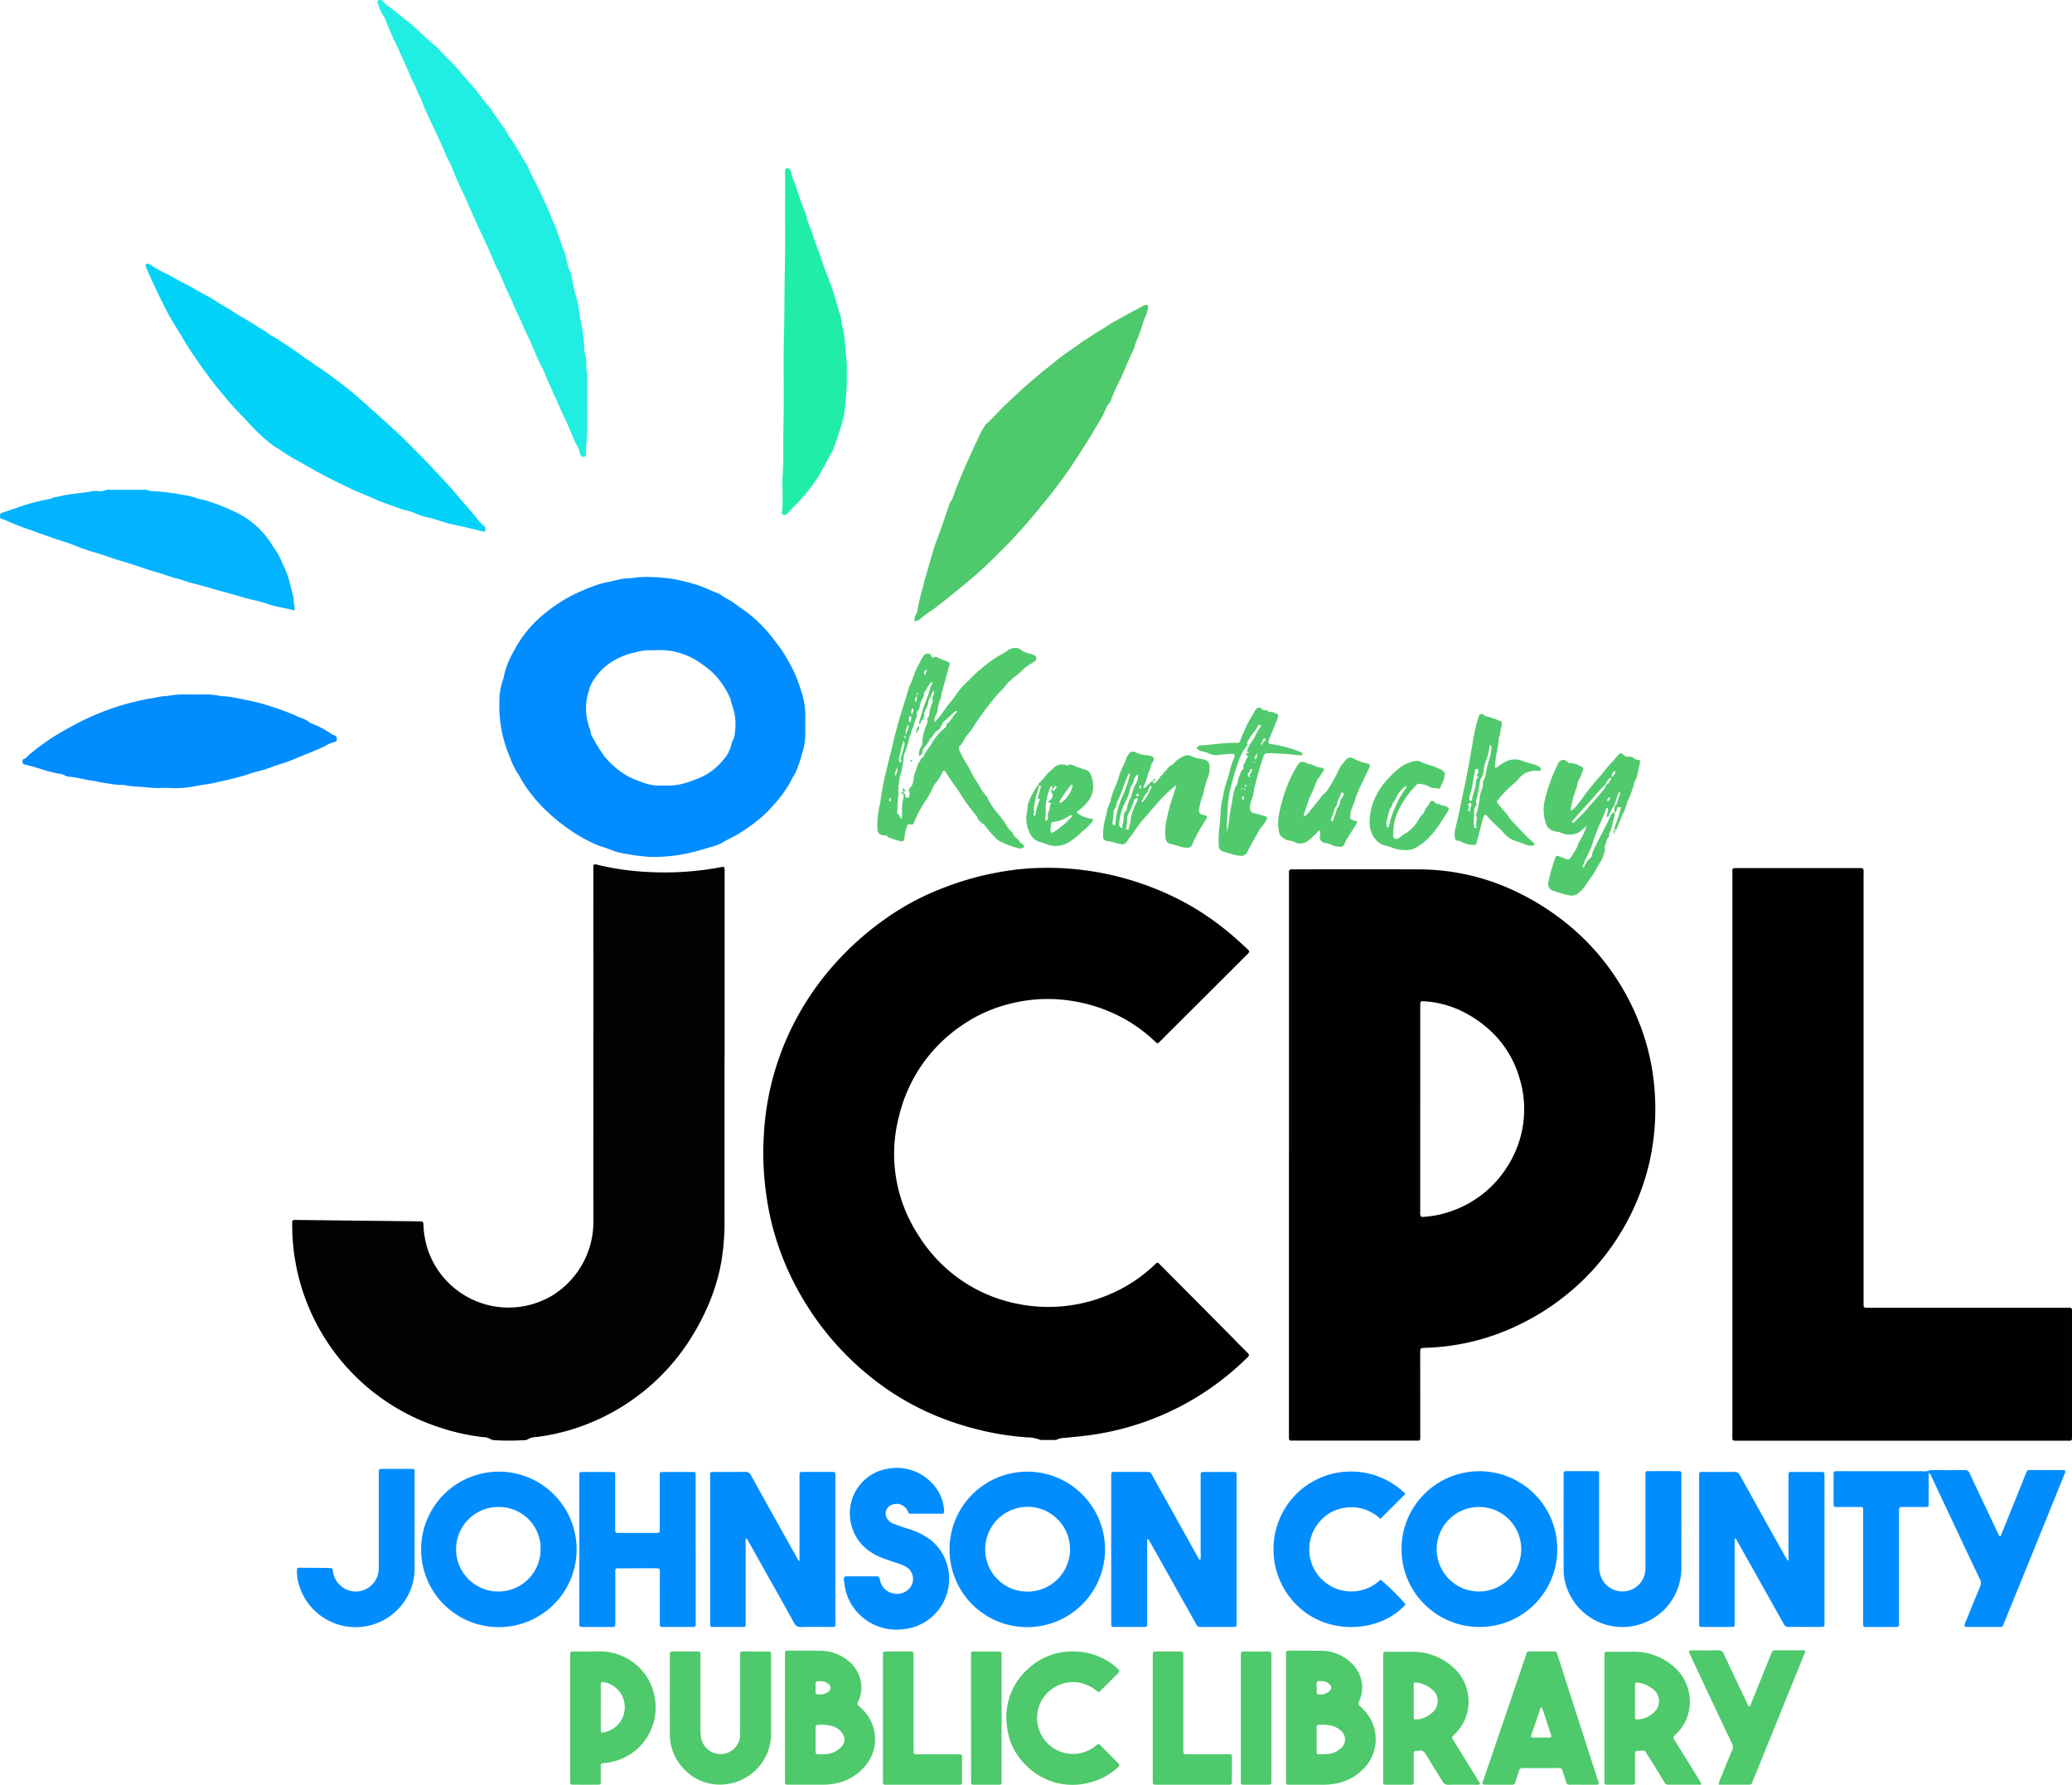 <?xml version="1.0" encoding="UTF-8"?> <svg xmlns="http://www.w3.org/2000/svg" xmlns:xlink="http://www.w3.org/1999/xlink" width="300" height="258.45" viewBox="0 0 300 258.45"><defs><clipPath id="a"><rect width="300" height="258.45" fill="none"></rect></clipPath></defs><g clip-path="url(#a)"><path d="M547.955,410.98q0-20.348,0-40.7c0-.109-.016-.218-.009-.327a.312.312,0,0,1,.3-.321c.162-.015.326-.011.489-.011,6.02,0,12.04-.016,18.06.006a32.634,32.634,0,0,1,13.905,3.154,36.4,36.4,0,0,1,8.578,5.622,34.223,34.223,0,0,1,5.942,6.812,35.082,35.082,0,0,1,4.22,8.81,33.357,33.357,0,0,1,1.489,8.177,35.131,35.131,0,0,1-.857,10.141,34.826,34.826,0,0,1-9.527,16.742,35.269,35.269,0,0,1-10,6.824,33.09,33.09,0,0,1-12.714,2.995c-.911.033-.88,0-.879.918q.01,5.884.006,11.767c0,.136,0,.272,0,.409a.3.3,0,0,1-.348.348l-.408,0H548.3a.307.307,0,0,1-.351-.346c0-.136,0-.272,0-.409V410.98Zm19-6.625v14.7c0,.163-.012.327,0,.49.019.332.112.422.468.4a13.963,13.963,0,0,0,3.445-.636,15.539,15.539,0,0,0,8.7-6.647,15.333,15.333,0,0,0,1.746-12.857,15.062,15.062,0,0,0-3.379-6,16.638,16.638,0,0,0-4.177-3.24,14.47,14.47,0,0,0-6.13-1.831c-.636-.047-.662-.018-.67.585,0,.081,0,.163,0,.245q0,7.393,0,14.786" transform="translate(-361.325 -243.735)" fill="#010101"></path><path d="M365.412,368.97a41.949,41.949,0,0,1,20.818,5.418,40.488,40.488,0,0,1,7.047,5.142c.464.42.928.842,1.38,1.275.258.247.255.345,0,.606q-1.234,1.248-2.48,2.485-1.59,1.587-3.183,3.17l-5.9,5.882c-.386.385-.763.777-1.154,1.157-.365.355-.374.353-.715.027a21.793,21.793,0,0,0-4.885-3.527A23.044,23.044,0,0,0,368.1,388.1a21.969,21.969,0,0,0-7.864.55,21,21,0,0,0-6.7,2.942,22.035,22.035,0,0,0-9.379,13.306,21.462,21.462,0,0,0,2.644,17.037,22.138,22.138,0,0,0,5.152,5.859,21.845,21.845,0,0,0,9.251,4.292,22.468,22.468,0,0,0,14.339-1.765,21.1,21.1,0,0,0,5.444-3.717c.1-.093.19-.2.292-.286.244-.216.322-.226.547,0,.582.574,1.153,1.158,1.729,1.738q3.023,3.042,6.046,6.084,1.87,1.885,3.731,3.778c.383.387.771.768,1.15,1.159.446.46.451.471-.033.939-1,.965-2.036,1.889-3.123,2.755a40.057,40.057,0,0,1-19.194,8.3c-1.347.208-2.7.308-4.058.458a2.336,2.336,0,0,0-1.026.226,1,1,0,0,1-.477.065c-.545.008-1.089.007-1.634,0a1.014,1.014,0,0,1-.4-.04,5.654,5.654,0,0,0-2-.342,42.706,42.706,0,0,1-12.068-2.733,38.828,38.828,0,0,1-11.067-6.528,41.453,41.453,0,0,1-8.913-10.355,40.459,40.459,0,0,1-4.842-11.64,44.092,44.092,0,0,1-.973-6.042,42.139,42.139,0,0,1-.1-6.447,39.945,39.945,0,0,1,3.144-13.621,40.764,40.764,0,0,1,6.952-11,42.853,42.853,0,0,1,10.134-8.428,38.069,38.069,0,0,1,5.735-2.76,43.141,43.141,0,0,1,9.857-2.563,35.117,35.117,0,0,1,5.017-.343" transform="translate(-213.979 -243.304)" fill="#010101"></path><path d="M186.819,395.41q0,11.77,0,23.54a34.264,34.264,0,0,1-.462,6.1,28.405,28.405,0,0,1-1.685,5.794,34.867,34.867,0,0,1-3.358,6.252,31.091,31.091,0,0,1-12.91,10.847,30.311,30.311,0,0,1-8.849,2.5,2.387,2.387,0,0,0-1.243.339,1.1,1.1,0,0,1-.634.12,35.513,35.513,0,0,1-4,.005,1.538,1.538,0,0,1-.853-.222,2.159,2.159,0,0,0-1.026-.235,31.21,31.21,0,0,1-6.595-1.521,30.793,30.793,0,0,1-20.981-29.176c0-.136,0-.272,0-.408a.31.31,0,0,1,.359-.342c.327.007.654.008.981.012l14.221.161c.953.011,1.907.02,2.86.038.523.01.556.042.583.554a13.039,13.039,0,0,0,.794,3.989,12.345,12.345,0,0,0,18.009,6.1,12.539,12.539,0,0,0,5.8-10.815q-.01-15.244,0-30.489,0-10.258-.007-20.516c0-.054-.007-.109-.005-.163.011-.3.123-.4.4-.353.053.01.105.028.158.042a39,39,0,0,0,7.839,1.078,43.986,43.986,0,0,0,10.086-.719c.08-.015.159-.042.239-.048a.246.246,0,0,1,.281.228,1.841,1.841,0,0,1,.009.325V395.41Z" transform="translate(-81.916 -242.35)" fill="#020202"></path><path d="M736.461,410.47V369.687a3.079,3.079,0,0,1,0-.326.287.287,0,0,1,.259-.271,3.9,3.9,0,0,1,.489-.014H754.7c.109,0,.218-.008.327,0,.351.019.43.093.436.442s-.008.708-.008,1.062q0,30.689,0,61.379c0,.027,0,.055,0,.082,0,.708,0,.707.734.707h28.687c.136,0,.272,0,.409,0a.307.307,0,0,1,.349.349c0,.136,0,.272,0,.409q0,8.868,0,17.735c0,.136-.005.273,0,.409.008.235-.1.352-.337.347-.163,0-.327,0-.49,0H737.486c-.218,0-.436.008-.654,0-.311-.015-.365-.069-.371-.405-.008-.463,0-.926,0-1.389q0-19.861,0-39.72Z" transform="translate(-485.635 -243.374)" fill="#010101"></path><path d="M256.571,266.594c0,.436-.019.872,0,1.307a9.022,9.022,0,0,1-.493,3.031,13.922,13.922,0,0,1-.535,1.7,7.414,7.414,0,0,1-.741,1.609,1.978,1.978,0,0,0-.2.351,15.861,15.861,0,0,1-2.331,3.389,21.2,21.2,0,0,1-2.038,2.1,25.453,25.453,0,0,1-2.867,2.115c-.927.624-1.961,1.045-2.911,1.627a6.6,6.6,0,0,1-1.6.577,33.414,33.414,0,0,1-3.745,1.005,23.644,23.644,0,0,1-4.925.43,29.75,29.75,0,0,1-3.857-.491,10.855,10.855,0,0,1-2.237-.657c-.528-.214-1.081-.345-1.612-.556a21.564,21.564,0,0,1-3.473-1.853,26.915,26.915,0,0,1-3.819-3.022,17.727,17.727,0,0,1-2.246-2.463,15.469,15.469,0,0,1-1.708-2.566,2.3,2.3,0,0,0-.213-.348,10.943,10.943,0,0,1-1.209-2.455c-.188-.474-.406-.944-.552-1.43a18.392,18.392,0,0,1-.856-3.694,18.025,18.025,0,0,1-.121-2.924,9.1,9.1,0,0,1,.565-3.333.533.533,0,0,0,.042-.157,11.431,11.431,0,0,1,1.391-3.694,17.045,17.045,0,0,1,4.23-5.34,24.236,24.236,0,0,1,3.939-2.712,29.24,29.24,0,0,1,3.486-1.524,11.342,11.342,0,0,1,1.948-.56c.873-.18,1.729-.431,2.62-.538.326-.039.65-.029.973-.067a14.513,14.513,0,0,1,2.842-.14,23.217,23.217,0,0,1,3.951.435c.969.248,1.948.469,2.893.789.9.3,1.738.761,2.631,1.072.544.19.921.612,1.432.845a8.713,8.713,0,0,1,1.368.881c.727.514,1.465,1.016,2.151,1.582.373.307.741.632,1.084.975a21.285,21.285,0,0,1,2.16,2.435c.464.632.974,1.236,1.386,1.9q.659,1.063,1.248,2.174a21,21,0,0,1,1.408,3.619,10.671,10.671,0,0,1,.539,3.755c-.014.272,0,.545,0,.817m-21.683-10.687c-.408,0-.817.011-1.224,0a10.571,10.571,0,0,0-1.672.3,9.358,9.358,0,0,0-2.22.723,8.818,8.818,0,0,0-2.007,1.22,8.573,8.573,0,0,0-2.158,2.6,4.194,4.194,0,0,0-.381,1.07,7.611,7.611,0,0,0-.353,1.583,8.464,8.464,0,0,0,.5,3.916,1.485,1.485,0,0,1,.121.471,1.371,1.371,0,0,0,.208.612,27.081,27.081,0,0,0,1.744,2.831,12.088,12.088,0,0,0,3.582,3.007,13.544,13.544,0,0,0,1.648.683,7.071,7.071,0,0,0,2.914.586c.408-.014.818-.019,1.225,0a8.256,8.256,0,0,0,1.614-.178,10.91,10.91,0,0,0,2.006-.628,8.916,8.916,0,0,0,4.23-2.893,4.728,4.728,0,0,0,1.184-2.191,1.759,1.759,0,0,1,.221-.609,2.913,2.913,0,0,0,.312-1.249,8.04,8.04,0,0,0-.441-4c-.14-.32-.15-.7-.3-1.012a11.74,11.74,0,0,0-2.538-3.645,15.622,15.622,0,0,0-1.577-1.245,10.654,10.654,0,0,0-4.042-1.785,11.654,11.654,0,0,0-2.595-.17" transform="translate(-139.969 -161.748)" fill="#018cff"></path><path d="M111.113,150.623c.008.249-.1.342-.356.282-1.446-.337-2.883-.722-4.34-1.005-1.252-.243-2.416-.768-3.657-1.039a8.492,8.492,0,0,1-1.841-.6c-.629-.3-1.352-.387-2.015-.622-1.347-.478-2.712-.927-4.013-1.513-1.084-.488-2.2-.91-3.275-1.417q-1.756-.826-3.481-1.712c-1.3-.669-2.564-1.4-3.828-2.124a22.092,22.092,0,0,1-2.443-1.46,14.356,14.356,0,0,0-1.237-.775,21.723,21.723,0,0,1-3.5-3.152c-.45-.43-.84-.923-1.294-1.348a38.6,38.6,0,0,1-2.6-2.917c-.9-1.038-1.75-2.139-2.562-3.253-1.18-1.618-2.331-3.26-3.349-4.99-.643-1.094-1.334-2.161-1.958-3.265-.506-.9-.957-1.825-1.41-2.75-.475-.972-.928-1.954-1.38-2.937-.225-.49-.433-.988-.636-1.488a.3.3,0,0,1,.077-.372.461.461,0,0,1,.312,0,.759.759,0,0,1,.291.139,16.859,16.859,0,0,0,2.491,1.364c.851.468,1.689.973,2.572,1.39.586.277,1.138.629,1.7.949.944.533,1.927,1.01,2.821,1.618.719.489,1.5.862,2.221,1.35s1.482.9,2.221,1.348c.577.353,1.164.693,1.711,1.087a7.888,7.888,0,0,1,1.561,1.022,17.333,17.333,0,0,1,2.2,1.366,29.092,29.092,0,0,1,2.412,1.653c.353.252.7.506,1.076.727.348.2.641.5.985.713.941.584,1.826,1.247,2.715,1.9.829.612,1.65,1.238,2.441,1.9.976.816,1.925,1.666,2.872,2.516,1.354,1.214,2.713,2.422,4.038,3.667.969.911,1.889,1.874,2.824,2.82.686.694,1.378,1.383,2.038,2.1,1.048,1.14,2.134,2.244,3.131,3.432,1.01,1.2,2.054,2.379,3.071,3.577a5.6,5.6,0,0,0,1.208,1.313c.209.128.15.328.183.506" transform="translate(-40.823 -73.943)" fill="#02d2f8"></path><path d="M190.814,58.617c0,1.389.032,2.778-.011,4.165-.03.973-.182,1.942-.126,2.92a.423.423,0,0,1-.279.451.525.525,0,0,1-.545-.269,4.015,4.015,0,0,1-.171-.54,2.046,2.046,0,0,0-.139-.464c-.821-1.372-1.274-2.911-1.981-4.331-.545-1.094-.989-2.23-1.517-3.33-.281-.584-.5-1.2-.791-1.777-.378-.751-.62-1.569-1.011-2.3-.83-1.549-1.383-3.216-2.178-4.777-.453-.89-.775-1.848-1.236-2.734-.488-.941-.841-1.939-1.3-2.892-.514-1.073-.98-2.17-1.436-3.27-.128-.307-.336-.56-.466-.857-.38-.869-.732-1.75-1.121-2.614-.5-1.114-1.031-2.214-1.539-3.324-.384-.839-.757-1.682-1.13-2.526-.426-.967-.852-1.933-1.318-2.883-.441-.9-.8-1.838-1.186-2.764a8.457,8.457,0,0,0-.66-1.39,1.943,1.943,0,0,1-.19-.361c-.7-1.821-1.613-3.548-2.391-5.333a22.662,22.662,0,0,1-1.331-3.122c-.559-.84-.752-1.855-1.3-2.7a5.558,5.558,0,0,1-.3-.749c-.607-1.359-1.232-2.711-1.828-4.075a42.782,42.782,0,0,1-1.818-4.145.369.369,0,0,0-.066-.147,5.677,5.677,0,0,1-.911-1.891c-.075-.173-.189-.365.008-.513a.569.569,0,0,1,.666.07,4.232,4.232,0,0,0,1.169.994c.74.588,1.467,1.193,2.218,1.766.844.643,1.594,1.39,2.394,2.082a25.452,25.452,0,0,0,2.179,1.929c1.018,1.237,2.263,2.259,3.276,3.5.7.862,1.463,1.675,2.172,2.532.605.733,1.141,1.524,1.765,2.239.9,1.026,1.494,2.26,2.381,3.288a1.688,1.688,0,0,1,.251.418c.323.722.876,1.3,1.254,1.985.352.642.8,1.234,1.126,1.886.258.513.647.945.866,1.468.419,1,.961,1.932,1.424,2.907.406.853.788,1.721,1.2,2.571S185.6,31.47,186,32.325c.6,1.274.872,2.664,1.453,3.947a10.386,10.386,0,0,1,.45,1.72,6.212,6.212,0,0,0,.475,1.383,1.207,1.207,0,0,1,.154.459,28.83,28.83,0,0,0,.672,3.083,14,14,0,0,1,.5,2.616,3.416,3.416,0,0,0,.122.635,23.932,23.932,0,0,1,.556,4.089,4.768,4.768,0,0,0,.163,1.122,3.833,3.833,0,0,1,.13,1.374c-.046.552.151,1.071.145,1.617-.015,1.415,0,2.831-.005,4.247" transform="translate(-105.798 0)" fill="#20eee2"></path><path d="M388.8,175.356a1.227,1.227,0,0,1,.162-.866,2.2,2.2,0,0,0,.286-.924,32.244,32.244,0,0,1,.765-3.152c.225-.972.523-1.927.8-2.887s.528-1.922.842-2.866c.366-1.1.794-2.185,1.182-3.281.323-.914.626-1.834.94-2.751a1.566,1.566,0,0,1,.185-.449,4.447,4.447,0,0,0,.564-1.251c.441-1.218.953-2.407,1.45-3.6.394-.947.861-1.863,1.256-2.81.248-.595.595-1.137.819-1.748a10.828,10.828,0,0,1,.85-1.569,1.511,1.511,0,0,1,.3-.385c1.059-.929,1.946-2.03,2.99-2.979.739-.672,1.453-1.378,2.194-2.052.9-.821,1.857-1.585,2.772-2.39.609-.536,1.288-.975,1.894-1.516a28.716,28.716,0,0,1,2.35-1.745c.505-.367,1.023-.715,1.521-1.091.522-.393,1.126-.669,1.641-1.051.656-.487,1.386-.842,2.053-1.306.595-.415,1.255-.752,1.892-1.113,1.085-.615,2.193-1.19,3.291-1.782.048-.026.093-.058.141-.082.2-.1.407-.209.6-.021.168.163.023.351,0,.533a3.583,3.583,0,0,1-.36,1.149,4.33,4.33,0,0,0-.341.912,19.29,19.29,0,0,1-.881,2.435,4.677,4.677,0,0,0-.31.923,1.282,1.282,0,0,1-.127.385c-.711,1.367-1.222,2.823-1.877,4.217a26.247,26.247,0,0,0-1.293,2.8,2.509,2.509,0,0,1-.537.995,1.231,1.231,0,0,0-.281.493,14.27,14.27,0,0,1-1.379,2.573c-.624,1.172-1.368,2.281-2.079,3.4a68.4,68.4,0,0,1-5.128,7.224c-1.075,1.292-2.111,2.614-3.235,3.87-.87.971-1.734,1.952-2.654,2.87-1.653,1.649-3.292,3.314-5.09,4.814-1.852,1.545-3.7,3.092-5.646,4.521a19.447,19.447,0,0,0-1.76,1.3.885.885,0,0,1-.747.261Z" transform="translate(-256.37 -85.451)" fill="#4ec96b"></path><path d="M30.366,308.769A18.57,18.57,0,0,1,28,308.75c-1.263-.163-2.547-.119-3.8-.4a11.034,11.034,0,0,1-2.264-.218c-.8-.077-1.587-.311-2.387-.417-1.1-.146-2.167-.486-3.28-.555-.381-.024-.663-.309-1.05-.375a19.78,19.78,0,0,1-2.608-.619c-.921-.291-1.845-.567-2.782-.8a.273.273,0,0,1-.231-.288c0-.179-.081-.418.169-.485.375-.1.555-.427.822-.649a32.365,32.365,0,0,1,3.952-2.849c1.068-.644,2.153-1.245,3.259-1.821a39.061,39.061,0,0,1,5-2.1A38.751,38.751,0,0,1,27.192,296c.709-.161,1.43-.233,2.139-.393.578-.131,1.189-.111,1.772-.226a12.2,12.2,0,0,1,2.349-.132c.708,0,1.417.013,2.125,0a12.19,12.19,0,0,1,2.745.234c.263.054.543.025.812.055,1.044.116,2.066.349,3.092.563a24.4,24.4,0,0,1,3.285.871,31.918,31.918,0,0,1,3.65,1.356c.29.146.6.253.9.376a3,3,0,0,1,1,.531.914.914,0,0,0,.354.2,13.923,13.923,0,0,1,2.873,1.519,4,4,0,0,0,.364.177c.433.2.471.268.422.738-.017.161-.1.217-.255.25a4.522,4.522,0,0,0-1.275.518,13.775,13.775,0,0,1-1.4.646c-1.173.5-2.362.958-3.533,1.453-1.078.456-2.21.722-3.288,1.149-1.013.4-2.1.546-3.1.94a42.632,42.632,0,0,1-4.306,1.091c-1.189.332-2.445.416-3.656.681a16.147,16.147,0,0,1-3.9.177" transform="translate(-6.324 -194.688)" fill="#028dff"></path><path d="M42.6,225.7c-1.334-.407-2.716-.513-4.026-1-1.007-.375-2.094-.531-3.131-.833-1.115-.324-2.231-.655-3.35-.951-1.384-.367-2.745-.815-4.14-1.143-.815-.192-1.6-.527-2.412-.723-.926-.223-1.8-.6-2.714-.847-1.642-.442-3.221-1.083-4.852-1.544-1.432-.4-2.812-.958-4.245-1.362a28.293,28.293,0,0,1-3.061-1.072c-1.025-.421-2.1-.676-3.131-1.061s-2.094-.74-3.128-1.135a34.4,34.4,0,0,1-3.7-1.448,1.562,1.562,0,0,0-.308-.1c-.393-.109-.4-.128-.392-.541a.354.354,0,0,1,.3-.4c.649-.188,1.276-.447,1.924-.639a28.789,28.789,0,0,1,4.841-1.33c.432-.05.792-.377,1.251-.318a13.03,13.03,0,0,1,2.547-.464c.792-.154,1.608-.157,2.4-.367a4.21,4.21,0,0,1,.9-.019,2.471,2.471,0,0,0,1.2-.153,1.28,1.28,0,0,1,.564-.032q2.411,0,4.822,0a1.284,1.284,0,0,1,.792.124.562.562,0,0,0,.313.057,33.664,33.664,0,0,1,4.817.59,8.065,8.065,0,0,1,1.872.478c.382.141.792.157,1.184.277.777.236,1.539.5,2.294.8.731.293,1.453.6,2.152.953a11.432,11.432,0,0,1,2.841,1.89,12.2,12.2,0,0,1,2.18,2.518c.312.536.7,1.025,1.022,1.564A14.318,14.318,0,0,1,40.95,219a13.521,13.521,0,0,1,.892,2.247c.219.888.456,1.771.686,2.657-.129.589.289,1.159.068,1.8" transform="translate(0 -137.294)" fill="#02b4ff"></path><path d="M803.655,634.6c.786-1.945,1.562-3.86,2.335-5.776.458-1.135.911-2.272,1.368-3.408.093-.232.192-.426.513-.423,1.661.016,3.323.011,4.984.017a.425.425,0,0,1,.146.061c.09.233-.044.422-.125.62q-2.313,5.709-4.628,11.417-2.011,4.951-4.031,9.9c-.062.151-.127.3-.179.455a.354.354,0,0,1-.368.259c-.136,0-.272,0-.409,0-1.389,0-2.778,0-4.167,0a1.26,1.26,0,0,1-.64-.071,1.294,1.294,0,0,1,.2-.777c.673-1.664,1.34-3.33,2.041-4.983a1.167,1.167,0,0,0-.026-1.068c-1.594-3.339-3.166-6.688-4.742-10.035-.754-1.6-1.5-3.2-2.257-4.8a1.147,1.147,0,0,0-.391-.581,2.381,2.381,0,0,0-.027.536c0,1.171,0,2.342,0,3.513,0,.983.084.894-.856.9-.871,0-1.743,0-2.615,0-.19,0-.381,0-.572.01a.236.236,0,0,0-.244.26c-.006.245-.008.49-.008.735q0,7.722,0,15.443c0,1.017.109.923-.911.924-1.253,0-2.506,0-3.759,0-.522,0-.527-.011-.531-.56-.006-.79,0-1.58,0-2.37q0-6.782,0-13.564c0-.961.11-.876-.87-.879s-1.961,0-2.942,0c-.432,0-.459-.029-.461-.47q-.01-2.125,0-4.249c0-.437.029-.461.468-.464,1.008-.007,2.016,0,3.023,0q4.658,0,9.315,0a2.122,2.122,0,0,0,1.119-.132.894.894,0,0,1,.4-.027c1.552,0,3.105.015,4.657-.011a.7.7,0,0,1,.726.5c1,2.144,2.018,4.282,3.03,6.422.36.762.719,1.526,1.085,2.286.068.14.091.323.352.4" transform="translate(-514 -412.132)" fill="#028dff"></path><path d="M485.277,638.625a2.23,2.23,0,0,0,.077-.861q0-5.516,0-11.033c0-.964-.094-.9.857-.9,1.308,0,2.615,0,3.923,0,.374,0,.4.042.416.427.006.163,0,.327,0,.49v20.6c0,.163,0,.327,0,.49-.014.4-.036.434-.407.435-1.607.006-3.215-.005-4.822.011a.645.645,0,0,1-.623-.414q-1.411-2.533-2.833-5.058-1.918-3.419-3.841-6.835c-.086-.152-.118-.368-.417-.415v.8q0,5.557,0,11.115c0,.841.081.8-.785.8q-1.839,0-3.678,0c-.163,0-.327,0-.49-.011a.245.245,0,0,1-.245-.264c-.005-.19-.007-.381-.007-.572q0-10.38,0-20.759c0-.136,0-.273,0-.409.015-.384.046-.429.415-.433.872-.009,1.743,0,2.615,0,.736,0,1.471.011,2.207-.005a.637.637,0,0,1,.643.382c.745,1.361,1.509,2.711,2.265,4.066q2.146,3.852,4.29,7.705a2.7,2.7,0,0,0,.437.644" transform="translate(-311.512 -412.683)" fill="#028dff"></path><path d="M727.475,635.448c0,3.965,0,7.888,0,11.811,0,1.142.146.995-.989,1q-1.839.011-3.678,0c-.459,0-.46-.013-.475-.454,0-.136,0-.272,0-.409q0-10.34,0-20.68c0-1.006-.109-.9.931-.9,1.362,0,2.725.023,4.086-.015a.914.914,0,0,1,.94.579q3.16,5.719,6.356,11.417c.158.283.324.56.48.827.22-.007.134-.151.151-.233a1.245,1.245,0,0,0,0-.245q0-5.722,0-11.443c0-.983-.109-.884.859-.888,1.171,0,2.343,0,3.515,0,.191,0,.382-.005.572.009a.249.249,0,0,1,.248.265q.007.285.007.572,0,10.38,0,20.761c0,.163-.005.327,0,.49.006.238-.108.346-.345.345-.872,0-1.744,0-2.616,0-.736,0-1.472-.016-2.207.007a.68.68,0,0,1-.713-.407c-.407-.77-.85-1.521-1.276-2.281q-2.717-4.844-5.437-9.685c-.087-.154-.106-.378-.413-.448" transform="translate(-476.318 -412.666)" fill="#028dff"></path><path d="M314.8,638.8v-2.952q0-4.575,0-9.149c0-.218,0-.436.012-.653a.205.205,0,0,1,.2-.211c.108-.011.217-.016.326-.016,1.361,0,2.723,0,4.084,0,.568,0,.568.011.578.6,0,.109,0,.218,0,.327q0,10.293,0,20.586c0,1.018.108.931-.9.932-1.334,0-2.669-.023-4,.012a1.039,1.039,0,0,1-1.094-.609c-1.652-3-3.343-5.985-5.021-8.975q-.819-1.459-1.638-2.918c-.064-.114-.095-.258-.252-.312-.167.022-.071.161-.09.245a1.165,1.165,0,0,0,0,.244q0,5.718,0,11.437c0,.97.1.873-.872.875q-1.92.005-3.839,0c-.381,0-.416-.047-.431-.415-.008-.19,0-.382,0-.572q0-10.252,0-20.5c0-1.08-.134-.949.956-.953,1.361-.006,2.723.017,4.084-.012a.859.859,0,0,1,.891.523c1.784,3.241,3.594,6.469,5.4,9.7q.656,1.177,1.315,2.351c.051.091.122.17.3.419" transform="translate(-199.042 -412.672)" fill="#028dff"></path><path d="M341.769,101.422a22.447,22.447,0,0,1-.125,3.319,18.029,18.029,0,0,1-.373,2.98c-.216,1-.579,1.963-.893,2.937-.174.54-.372,1.072-.572,1.6a4.088,4.088,0,0,1-.257.506c-.6,1.093-1.183,2.191-1.793,3.276a26.032,26.032,0,0,1-3.261,4.13c-.429.418-.835.858-1.248,1.293a.727.727,0,0,1-.385.278c-.281.056-.519-.112-.484-.384.229-1.762,0-3.534.112-5.295.159-2.5.064-5,.121-7.5.1-4.329-.052-8.66.073-12.986.089-3.07.049-6.14.118-9.208.081-3.567.019-7.133.045-10.7.009-1.225,0-2.451-.01-3.676,0-.166-.037-.334.154-.416a.468.468,0,0,1,.575.177,1.83,1.83,0,0,1,.2.526,4.582,4.582,0,0,0,.465,1.378,6.431,6.431,0,0,1,.359,1.069c.338.972.637,1.961,1.038,2.906.318.751.41,1.57.773,2.3.349.7.478,1.485.762,2.2.528,1.335.969,2.7,1.45,4.048a50.906,50.906,0,0,1,1.9,5.61c.085.368.253.707.339,1.079a3.718,3.718,0,0,1,.133.793,1.175,1.175,0,0,0,.043.4,12.464,12.464,0,0,1,.471,2.71c.129.861.125,1.727.249,2.587a15.135,15.135,0,0,1,.018,2.055" transform="translate(-219.173 -47.177)" fill="#20eea8"></path><path d="M607.1,648.082a11.276,11.276,0,1,1,11.28-11.262,11.213,11.213,0,0,1-11.28,11.262m.022-17.373a6.119,6.119,0,1,0,6.039,6.119,6.1,6.1,0,0,0-6.039-6.119" transform="translate(-392.907 -412.488)" fill="#028dff"></path><path d="M403.66,636.777a11.258,11.258,0,1,1,11.2,11.331,11.225,11.225,0,0,1-11.2-11.331m11.193,6.184a6.138,6.138,0,1,0-6.024-6.221,6.087,6.087,0,0,0,6.024,6.221" transform="translate(-266.18 -412.487)" fill="#028dff"></path><path d="M179.018,636.832A11.258,11.258,0,1,1,190.2,648.106a11.227,11.227,0,0,1-11.178-11.274m11.237-6.125a6.12,6.12,0,1,0,6.06,6.157,6.015,6.015,0,0,0-6.06-6.157" transform="translate(-118.046 -412.486)" fill="#028dff"></path><path d="M263.127,637.1v10.21c0,.163,0,.327,0,.49-.012.471-.014.475-.526.483-.408.007-.816,0-1.225,0-1.007,0-2.015,0-3.022,0-.379,0-.423-.046-.424-.426-.006-1.879,0-3.757,0-5.636,0-.653.007-1.307,0-1.96-.006-.432-.038-.467-.466-.469-1.416-.007-2.832,0-4.247,0-.463,0-.926,0-1.389,0-.241,0-.344.116-.342.349,0,.217,0,.435,0,.653q0,3.308,0,6.616c0,.218,0,.436-.015.653a.223.223,0,0,1-.209.208,1.682,1.682,0,0,1-.243.016H246.76c-.081,0-.163,0-.245-.011a.243.243,0,0,1-.237-.269c-.005-.19-.006-.381-.006-.571q0-10.373,0-20.747c0-.136,0-.272,0-.408.014-.393.039-.433.409-.435q2.205-.01,4.41,0c.324,0,.374.057.378.387.009.708,0,1.416,0,2.124v5.554c0,.163,0,.327.008.49a.248.248,0,0,0,.254.259c.109,0,.218.008.326.009h5.228a3.664,3.664,0,0,0,.408-.014.221.221,0,0,0,.207-.211c.014-.217.018-.435.018-.652q0-3.471,0-6.943c0-.191,0-.382,0-.572.014-.383.048-.43.419-.432,1.089-.008,2.178,0,3.268,0,.381,0,.762-.006,1.143,0,.336.01.359.033.366.392.01.463,0,.926,0,1.388V637.1" transform="translate(-162.396 -412.69)" fill="#028dff"></path><path d="M381.375,286.17a7.329,7.329,0,0,0,1.076-1.3c.338-.445.663-.9,1-1.346a16.885,16.885,0,0,0,1.078-1.413,10.628,10.628,0,0,1,1.739-1.921c.27-.269.53-.549.81-.807a23.188,23.188,0,0,1,3.043-2.434c.589-.384,1.232-.667,1.8-1.087a1.886,1.886,0,0,1,1.323-.316.643.643,0,0,1,.375.129,3.622,3.622,0,0,0,1.587.7,3.217,3.217,0,0,1,.526.211.47.47,0,0,1,.13.8,2.359,2.359,0,0,1-.53.375,5.7,5.7,0,0,0-1.473,1.128,8.118,8.118,0,0,1-1.113.911c-.237.177-.4.436-.617.57-.278.172-.391.436-.593.643-.094.1-.158.225-.256.317a24.153,24.153,0,0,0-2.209,2.578c-.748.935-1.43,1.918-2.088,2.919a8.208,8.208,0,0,1-1.113,1.476.627.627,0,0,0-.128.2,5.137,5.137,0,0,1-.791,1.233.425.425,0,0,0-.095.52A19.482,19.482,0,0,0,386,292.416a7.228,7.228,0,0,1,.577,1.068,17.038,17.038,0,0,0,1.052,1.74,8.28,8.28,0,0,0,1.234,1.816c.074.066.094.193.142.291a10.232,10.232,0,0,0,1.652,2.39,14.018,14.018,0,0,1,1.029,1.448,3.948,3.948,0,0,0,.919,1.111c.127.636.836.822,1.07,1.388.086.206.443.187.524.47.044.154.049.261-.111.326a.862.862,0,0,1-.555.079c-.237-.061-.481-.1-.709-.185a18.4,18.4,0,0,1-1.811-.715,2.619,2.619,0,0,1-.975-.69,14.377,14.377,0,0,1-1.515-1.808c-.045-.082-.19-.1-.262-.177-.293-.305-.718-.5-.8-.983-.013-.071-.09-.134-.146-.193a29.133,29.133,0,0,1-2.509-3.512c-.6-.855-1.227-1.7-1.781-2.594a3.084,3.084,0,0,0-.177-.273.229.229,0,0,0-.4.053,3.806,3.806,0,0,1-.5.924,7.289,7.289,0,0,1-.622.859,1.448,1.448,0,0,0-.25.414,13.414,13.414,0,0,1-1.036,1.921c-.24.359-.472.716-.685,1.093a16.343,16.343,0,0,0-1.006,2.041c-.151.384-.176.4-.671.348a.323.323,0,0,0-.366.236,6.785,6.785,0,0,0-.367,1.583c-.027.132-.012.274-.045.4a.412.412,0,0,1-.513.218,10.493,10.493,0,0,1-1.589-.5c-.1-.043-.239-.056-.281-.13-.133-.23-.3-.241-.547-.219a.9.9,0,0,1-.95-.857,13.143,13.143,0,0,1,.3-3.4c.162-.627.208-1.284.319-1.927.245-1.417.566-2.816.911-4.21.254-1.028.532-2.05.763-3.083.611-2.732,1.518-5.378,2.315-8.055.513-.96.718-2.045,1.258-3,.263-.466.477-.964.776-1.416a.733.733,0,0,1,.764-.353.9.9,0,0,1,.233.066c.225.095.114.466.335.5.195.026.418-.195.624-.084a16.067,16.067,0,0,0,1.709.726.258.258,0,0,1,.138.341c-.342,1.258-.677,2.518-1.034,3.772a3,3,0,0,0-.143.632.762.762,0,0,1-.039.32,7.231,7.231,0,0,0-.545,2.038,1.468,1.468,0,0,1-.265.672,1.048,1.048,0,0,0-.128.782c-.081.041-.13.089-.039.169l.094-.112m-1.491-1.339c-.189.08-.213.162,0,.246l-.038.036-.2.775c-.356.081-.282.493-.509.678a.38.38,0,0,1-.055-.384c.162-.488.287-.986.432-1.478.224-.755.539-1.484.8-2.228a10.2,10.2,0,0,0,.372-1.239c.057-.267.438-.444.216-.781-.278.089-.317.394-.5.578-.246.248-.3.663-.6.915-.043.036-.011.155-.019.235a1.045,1.045,0,0,1-.059.393,3.571,3.571,0,0,0-.622,1.695.284.284,0,0,1-.107.211c-.271.148-.256.41-.246.643a1.308,1.308,0,0,1-.177.695,2.585,2.585,0,0,0-.194.609c-.125.505-.4.96-.519,1.482-.069.3-.216.6-.291.919a10.043,10.043,0,0,1-.567,1.849,2,2,0,0,0-.175.709,12.834,12.834,0,0,1-.3,1.9,9.876,9.876,0,0,0-.446,3.5,10.275,10.275,0,0,0-.138,2.233c-.065.169-.209.354.024.494.207.124.241.346.347.527a.215.215,0,0,0,.273.12v-1.113a7.409,7.409,0,0,1,.177-1.7,1.1,1.1,0,0,0-.012-.706.539.539,0,0,1,.1-.086c.232.079.224.263.228.464,0,.108.119.174.238.18a.27.27,0,0,0,.314-.2,1.277,1.277,0,0,0,0-.723.406.406,0,0,1,.162-.556,1.123,1.123,0,0,0,.346-.618c.18-.517.128-1.089.355-1.574.259-.555.276-1.219.746-1.678-.028-.394.49-.421.521-.776.194-.319.378-.644.583-.956a5.9,5.9,0,0,0,.474-.652,8.078,8.078,0,0,1,1.62-2.07c.23-.242.615-.363.588-.8,0-.061.075-.148.138-.189.6-.391.8-1.137,1.354-1.567a.137.137,0,0,0,.012-.135c-.026-.033-.091-.039-.14-.049a.107.107,0,0,0-.076.019c-.605.48-1.1,1.089-1.734,1.534-.036.025-.033.1-.059.147-.18.321-.364.642-.547.962-.605.218-.8.83-1.21,1.241-.1.1-.23.166-.228.313,0,.219-.17.31-.267.46-.3.472-.833.843-.749,1.509-.149.06-.2.262-.44.274a1.616,1.616,0,0,1,.262-1.25,1.056,1.056,0,0,0,.189-.672,6.743,6.743,0,0,1,.594-2.493c.081-.281.273-.508.125-.82a.254.254,0,0,1,.083-.293.557.557,0,0,0,.191-.432,4.647,4.647,0,0,1,.26-1.176c.088-.4.4-.8.156-1.244a1.356,1.356,0,0,0,.262-1.085,2.63,2.63,0,0,0-.5,1.057.8.8,0,0,0-.277.559,3.508,3.508,0,0,1-.468,1.257,1.993,1.993,0,0,0-.09.3Zm-1.136-2.433a1.632,1.632,0,0,0-.31.776c-.008.036.044.086.067.13a.435.435,0,0,0,.126-.076c.2-.257.053-.561.108-.838a.932.932,0,0,0,.142-.164c.036-.068.035-.172-.043-.194-.1-.028-.084.08-.09.139a1.814,1.814,0,0,0,0,.227m-1.861,6.619c-.07.046-.141.067-.15.1-.2.808-.4,1.617-.581,2.428a.773.773,0,0,0,.018.393c.04.122.172.1.274.062s.123-.145.059-.185c-.222-.139-.135-.291-.076-.474.163-.513.307-1.032.451-1.55a1.182,1.182,0,0,0,.005-.778m.643-2.461a2.472,2.472,0,0,0-.417,1.477,2.275,2.275,0,0,0,.417-1.477m-1.961,7.506a1.3,1.3,0,0,0,.321-1.208,2.344,2.344,0,0,0-.321,1.208m2.072-7.8c.193-.044.236-.2.262-.362a.747.747,0,0,0-.011-.473c-.032-.064-.071-.089-.13-.048-.274.191-.157.482-.179.735,0,.047.037.1.058.148m2.46-7.6a.649.649,0,0,0-.343.59.153.153,0,0,0,.075.124c.034.013.124-.02.13-.047.05-.211.258-.393.138-.666m-1.916,5.572c-.339.237-.258.548-.239.934.246-.32.383-.577.239-.934M374.928,297.2c-.051.041-.086.055-.09.075-.029.145-.231.251-.1.431a.075.075,0,0,0,.064.025c.209-.07.155-.25.164-.4a.558.558,0,0,0-.039-.127m2.1-9.016c-.017.019-.042.034-.051.056a.385.385,0,0,0,.012.377c.006.009.043.013.048.005a.412.412,0,0,0,.04-.376c-.006-.024-.032-.042-.049-.063" transform="translate(-245.981 -181.691)" fill="#51ca6d"></path><path d="M681.783,633.174c0,2.152-.019,4.3,0,6.457a8.541,8.541,0,0,1-16.974,1.248,8.294,8.294,0,0,1-.077-1.386q-.008-6.62,0-13.241c0-.136.005-.273,0-.408,0-.238.111-.344.348-.343,1.471,0,2.942,0,4.413,0,.319,0,.364.059.379.389.009.218,0,.436,0,.654q0,6.334,0,12.668a3.727,3.727,0,0,0,.706,2.377,3.365,3.365,0,0,0,3.645,1.188,3.311,3.311,0,0,0,2.346-3.026c0-.3.009-.6.009-.9q0-6.171,0-12.342c0-.191-.006-.381,0-.572.014-.386.051-.437.414-.439q2.207-.009,4.414,0c.316,0,.355.056.37.4.008.19,0,.381,0,.572v6.7Z" transform="translate(-438.338 -412.467)" fill="#028dff"></path><path d="M370.625,630.814c-.735,0-1.47,0-2.205,0a.36.36,0,0,1-.4-.294,1.783,1.783,0,0,0-2.744-.773,1.352,1.352,0,0,0-.124,1.971,1.816,1.816,0,0,0,.8.545q.991.374,2,.707a10.205,10.205,0,0,1,3.285,1.593,7.079,7.079,0,0,1,2.686,4.777,7.323,7.323,0,0,1-6.688,8.2,7.532,7.532,0,0,1-5.9-1.825,7.307,7.307,0,0,1-2.489-4.553c-.229-1.49-.208-1.274,1.1-1.285,1.089-.009,2.178,0,3.267,0,.619,0,.613.006.773.614a2.418,2.418,0,0,0,1.864,1.854,2.463,2.463,0,0,0,2.33-.663,2.046,2.046,0,0,0-.082-2.921,3.317,3.317,0,0,0-1.06-.594q-1.16-.388-2.313-.794a8.736,8.736,0,0,1-2.457-1.265,6.614,6.614,0,0,1-2.625-4.615,6.534,6.534,0,0,1,5.58-7.222,7.006,7.006,0,0,1,7.014,3.039,5.833,5.833,0,0,1,1,3.065c.022.376-.035.434-.4.438-.735.008-1.47,0-2.205,0" transform="translate(-236.555 -411.612)" fill="#028dff"></path><path d="M560.49,628.9l-3.62,3.624a6.072,6.072,0,0,0-4.794-1.657,5.848,5.848,0,0,0-4.033,2.085,6.094,6.094,0,0,0,8.849,8.363,32.027,32.027,0,0,1,3.622,3.585c-3.33,3.812-10.575,4.7-15.3.539a11.368,11.368,0,0,1-.743-16.3,11.236,11.236,0,0,1,16.02-.244" transform="translate(-357 -412.575)" fill="#028dff"></path><path d="M333.711,711.5q0-4.453,0-8.907c0-.829-.054-.785.811-.781,1.416.005,2.833-.006,4.249.021a6.435,6.435,0,0,1,4.142,1.484,5.025,5.025,0,0,1,1.86,3.679,4.4,4.4,0,0,1-.48,2.209.436.436,0,0,0,.118.627,6.807,6.807,0,0,1,1.613,1.933,5.978,5.978,0,0,1-.779,6.847,7.5,7.5,0,0,1-4.559,2.492,9.769,9.769,0,0,1-1.625.122c-1.471,0-2.942,0-4.413,0-.164,0-.327,0-.49,0-.4-.015-.43-.04-.446-.408-.008-.19,0-.381,0-.572q0-4.372,0-8.744m4.435,3.2c0,.6,0,1.2,0,1.8a.272.272,0,0,0,.3.308,9.113,9.113,0,0,0,1.3-.023,3.276,3.276,0,0,0,2.147-1.051,1.509,1.509,0,0,0,.123-1.949,2.7,2.7,0,0,0-1.344-1.011,5.838,5.838,0,0,0-2.258-.2c-.205,0-.267.152-.267.335q0,.9,0,1.8m0-7.5h0c0,.216,0,.432,0,.648a.272.272,0,0,0,.3.294,5.2,5.2,0,0,0,.646-.018,1.806,1.806,0,0,0,.82-.325.688.688,0,0,0-.02-1.245,1.547,1.547,0,0,0-.823-.311c-1.029-.04-.932-.077-.933.8v.162" transform="translate(-220.055 -462.79)" fill="#4ec96b"></path><path d="M546.707,711.5q0-4.492,0-8.984c0-.746.008-.706.726-.7,1.416.006,2.832-.007,4.247.021a6.219,6.219,0,0,1,4.676,1.966,4.764,4.764,0,0,1,.991,5.221c-.009.025-.023.05-.033.075-.2.484-.2.491.169.815a7.546,7.546,0,0,1,1.313,1.553,6.051,6.051,0,0,1-.175,6.62,7.4,7.4,0,0,1-5.03,3.026,10.457,10.457,0,0,1-1.706.117h-4.329c-.19,0-.381,0-.571-.008a.246.246,0,0,1-.265-.245c-.013-.217-.011-.435-.011-.653q0-4.41,0-8.821m4.429,3.1h0c0,.3-.006.6,0,.9.037,1.568-.3,1.321,1.422,1.288a3.223,3.223,0,0,0,2.081-.834,1.637,1.637,0,0,0,.116-2.455,3.124,3.124,0,0,0-1.239-.759,5.594,5.594,0,0,0-2.019-.172c-.312,0-.353.052-.359.4-.009.544,0,1.088,0,1.632m0-7.423h.013c0,.243-.006.486,0,.728a.21.21,0,0,0,.193.219,1.91,1.91,0,0,0,1.769-.57.535.535,0,0,0,.011-.737,1.434,1.434,0,0,0-1.118-.573c-.952-.058-.871-.067-.871.771v.162" transform="translate(-360.509 -462.789)" fill="#4ec96b"></path><path d="M696.049,721.542c-1.59,0-3.168,0-4.745,0a.616.616,0,0,1-.567-.379c-.766-1.254-1.524-2.512-2.318-3.748-.645-1-.29-.813-1.548-.764-.337.013-.368.049-.37.4-.008,1.225-.005,2.45,0,3.676,0,.859.048.812-.782.811-1.062,0-2.124,0-3.186,0-.429,0-.444-.03-.46-.474,0-.136,0-.272,0-.409q0-8.74,0-17.481c0-.976-.07-.881.871-.883q1.633,0,3.267,0a8.648,8.648,0,0,1,5.849,2.121,6.557,6.557,0,0,1,2.324,4.267,6.456,6.456,0,0,1-1.846,5.437c-.093.1-.2.188-.289.288-.25.268-.259.3-.053.633.741,1.2,1.49,2.405,2.235,3.608q.774,1.249,1.544,2.5a.429.429,0,0,1,.081.4M686.5,709.405c0,.786-.006,1.572,0,2.358,0,.277.081.358.332.336a3.688,3.688,0,0,0,2.684-1.334,2.144,2.144,0,0,0-.146-2.82,4.425,4.425,0,0,0-2.6-1.207c-.222-.034-.271.133-.272.308,0,.786,0,1.572,0,2.358" transform="translate(-449.768 -463.106)" fill="#4ec96b"></path><path d="M601.983,721.487a2.081,2.081,0,0,1-.8.052c-1.225.007-2.451-.021-3.676.015a.961.961,0,0,1-.965-.559c-.765-1.286-1.585-2.538-2.349-3.825-.254-.428-.531-.662-1.039-.538a2.277,2.277,0,0,1-.326.018c-.371.033-.409.061-.411.448-.008,1.116,0,2.233,0,3.349-.01,1.254.168,1.084-1.067,1.094q-1.47.012-2.941,0c-.376,0-.4-.042-.418-.434-.006-.163,0-.327,0-.49q0-8.7,0-17.4c0-1.029-.1-.919.912-.923q1.633-.006,3.267,0a8.643,8.643,0,0,1,5.841,2.146,6.539,6.539,0,0,1,2.286,4.2,6.422,6.422,0,0,1-1.874,5.5c-.579.6-.571.467-.115,1.205q1.739,2.811,3.47,5.627c.1.155.265.285.208.511m-9.567-12.1c0,.786-.005,1.573,0,2.359,0,.287.076.369.319.348a3.65,3.65,0,0,0,2.737-1.39,2.141,2.141,0,0,0-.177-2.755,4.427,4.427,0,0,0-2.6-1.214c-.214-.034-.284.109-.285.295q0,1.18,0,2.358" transform="translate(-387.729 -463.104)" fill="#4ec96b"></path><path d="M644.84,721.461c-.654,0-1.308-.007-1.962,0a.47.47,0,0,1-.52-.4c-.157-.549-.345-1.088-.521-1.631a.49.49,0,0,0-.537-.383q-2.615.02-5.231,0a.492.492,0,0,0-.528.4c-.178.542-.364,1.082-.529,1.629a.482.482,0,0,1-.532.39c-1.28-.009-2.561,0-3.841-.007-.358,0-.44-.113-.325-.454.469-1.391.954-2.777,1.427-4.167q2.378-6.987,4.758-13.974c.25-.731.06-.694.948-.694.927,0,1.852,0,2.779,0s.719-.01.951.688c.608,1.831,1.175,3.676,1.767,5.513q1.99,6.17,3.988,12.337c.05.155.1.309.144.467a.2.2,0,0,1-.193.278c-.136.012-.272.009-.408.009H644.84m-5.976-11.214c-.222.051-.226.167-.259.265q-.428,1.267-.857,2.533c-.14.409-.3.813-.426,1.225-.079.254,0,.357.265.359q1.177.013,2.355,0c.266,0,.333-.1.248-.363-.436-1.334-.878-2.666-1.326-4.021" transform="translate(-415.61 -463.024)" fill="#4ec96b"></path><path d="M299.412,708.552q0,2.738,0,5.475a7.354,7.354,0,0,1-6.2,7.307,7.036,7.036,0,0,1-6.447-2.187,7.149,7.149,0,0,1-2.014-5.112c-.017-3.323-.005-6.647,0-9.97,0-.517,0-1.035,0-1.553,0-.237.11-.344.346-.344q1.879,0,3.759,0c.25,0,.326.143.324.364s0,.436,0,.654q0,5.148,0,10.3a6.758,6.758,0,0,0,.089,1.137,2.854,2.854,0,0,0,5.53.438,3.638,3.638,0,0,0,.119-1.214q0-2.288,0-4.576v-6.129c0-.163,0-.327,0-.49.015-.438.041-.475.459-.48.681-.009,1.362,0,2.043,0,.545,0,1.089,0,1.634,0,.229,0,.357.093.355.337,0,.382,0,.763,0,1.144v4.9" transform="translate(-187.765 -463.021)" fill="#4ec96b"></path><path d="M143.265,632.4c0,2.206-.029,4.413.007,6.619a8.552,8.552,0,0,1-16.983,1.321,2.021,2.021,0,0,1-.029-.243c-.079-1.5-.192-1.225,1.119-1.231,1.144-.005,2.288.013,3.432.027.541.007.568.01.625.514a3.4,3.4,0,0,0,2.757,2.848,3.347,3.347,0,0,0,3.839-2.813,7.617,7.617,0,0,0,.04-1.06q0-6.374,0-12.747c0-.218-.008-.436,0-.653.019-.375.069-.436.431-.437,1.471-.006,2.942,0,4.412,0,.238,0,.349.1.345.342,0,.19,0,.381,0,.572q0,3.473,0,6.945Z" transform="translate(-83.231 -411.838)" fill="#028dff"></path><path d="M242.386,711.738q0-4.33,0-8.659c0-.163,0-.327,0-.49.015-.387.044-.428.415-.431,1.144-.007,2.288.015,3.431-.009a8.029,8.029,0,0,1,3.279.509,7.9,7.9,0,0,1,5.106,6.109,8.042,8.042,0,0,1-6.09,9.352,8.218,8.218,0,0,1-1.286.2c-.368.032-.434.075-.43.518.005.708.007,1.416,0,2.124-.005.453-.026.478-.453.48q-1.756.011-3.512,0c-.427,0-.444-.031-.459-.475-.006-.19,0-.381,0-.572q0-4.329,0-8.659m4.427-1.525q0,.611,0,1.222c0,.733,0,1.466.006,2.2a.236.236,0,0,0,.317.256,3.7,3.7,0,0,0,.225-7.28c-.444-.092-.533-.012-.547.425,0,.135,0,.272,0,.407v2.77" transform="translate(-159.833 -463.009)" fill="#4ec96b"></path><path d="M441.146,708.048a5.68,5.68,0,0,0-2.519-1.325,5.2,5.2,0,1,0,1.924,9.289c.112-.076.21-.174.318-.256.317-.242.342-.251.613.017q1.276,1.267,2.535,2.55c.262.266.26.353-.009.6a8.841,8.841,0,0,1-3.73,2.11,9.438,9.438,0,0,1-9.688-2.494,9.032,9.032,0,0,1-2.63-5.4,9.373,9.373,0,0,1,2.988-8.418,9.248,9.248,0,0,1,6.2-2.552,9.463,9.463,0,0,1,6.05,1.839c.044.032.091.061.132.1,1.217,1.047,1.09.767.112,1.779-.587.606-1.191,1.2-1.791,1.791a1.063,1.063,0,0,1-.5.374" transform="translate(-282.143 -463.019)" fill="#4ec96b"></path><path d="M722.34,721.121a4.593,4.593,0,0,1,.427-1.243c.5-1.263,1.01-2.523,1.547-3.771a1.007,1.007,0,0,0-.019-.922c-.964-2.01-1.912-4.028-2.861-6.045q-1.58-3.358-3.15-6.72c-.1-.213-.278-.415-.184-.683a.9.9,0,0,1,.48-.07c1.225,0,2.451.025,3.675-.014a.8.8,0,0,1,.856.565q1.637,3.512,3.314,7c.1.209.125.485.437.6q.6-1.47,1.192-2.932c.652-1.612,1.305-3.224,1.948-4.84.087-.219.171-.386.446-.385,1.466.005,2.932,0,4.358,0,.135.2.036.314-.012.432q-3.7,9.142-7.412,18.283c-.01.025-.025.049-.035.074-.281.708-.187.665-1,.665H722.34" transform="translate(-473.512 -462.683)" fill="#4ec96b"></path><path d="M662.24,331.021c-.417.292-.707.749-1.248.885a2.926,2.926,0,0,1-2.137-.04,1.9,1.9,0,0,0-.542-.166,3.746,3.746,0,0,1-.713-.17,1.57,1.57,0,0,1-1.016-.984,6.2,6.2,0,0,1-.2-3.369,23.406,23.406,0,0,1,1.863-5.211,1.1,1.1,0,0,1,.364-.527c.421-.254.65-.239,1.082.125.084.07.156.18.268.161a3,3,0,0,1,1.645.481c.345.138.45.263.308.548a8.012,8.012,0,0,1-.658,1.57.569.569,0,0,0-.12.379,2.507,2.507,0,0,1-.237.856,16.113,16.113,0,0,0-.747,2.894c-.006.037.052.084.1.16a4.084,4.084,0,0,0,.955-.967c.588-.739,1.117-1.525,1.708-2.262.728-.907,1.523-1.762,2.236-2.68.6-.774,1.328-1.432,1.921-2.208a.344.344,0,0,1,.495-.106,1,1,0,0,1,.336.214.509.509,0,0,0,.5.194,1.2,1.2,0,0,1,.981.3c.239.234.584.083.863.288-.164.753-.338,1.512-.49,2.275-.06.3-.269.512-.358.8a14.7,14.7,0,0,1-.88,2.518c-.245.474-.318,1.028-.549,1.521-.4.854-.743,1.733-1.1,2.607-.06.15-.138.3-.346.282a1.022,1.022,0,0,1,.109-.7,18.2,18.2,0,0,0,.769-2.419c.047-.121-.049-.148-.111-.157-.185-.026-.374-.063-.426.217a.8.8,0,0,1-.35.6,2.522,2.522,0,0,1,.031-.961c.411-.394.428-.96.614-1.45.068-.178.256-.373.086-.6-.046.028-.12.048-.13.085a19.717,19.717,0,0,0-.65,1.887,4.03,4.03,0,0,0-.741,1.37.432.432,0,0,1-.033.074c-.059.088-.111.221-.233.187s-.077-.175-.064-.27c.038-.292.213-.562.15-.869-.013-.064-.007-.177-.127-.152a.18.18,0,0,0-.122.091,22.867,22.867,0,0,1-.895,2.16,26.934,26.934,0,0,0-1.075,2.872,11.787,11.787,0,0,1-.887,2,10.821,10.821,0,0,0-.594,1.487c.238.03.266-.135.324-.235a3.162,3.162,0,0,1,.862-1.162.55.55,0,0,0,.221-.421,3.959,3.959,0,0,1,.521-1.345c.4-.859.884-1.676,1.283-2.534a14.324,14.324,0,0,0,.9-1.9c.178-.132.267-.418.573-.33a4.575,4.575,0,0,1-.291,1.376,4.382,4.382,0,0,1-.552,1.724c-.019.026.024.1.039.146s.032.137.008.157a1.816,1.816,0,0,0-.482,1.072c-.058.24-.336.464-.1.747a8.708,8.708,0,0,1-.415,1.379c-.325.671-.766,1.284-1.107,1.948s-.875,1.216-1.258,1.865a4.883,4.883,0,0,1-1.068,1.211,1.568,1.568,0,0,1-1.269.369,15.667,15.667,0,0,1-2.263-.645,1.048,1.048,0,0,1-.838-1.359,27.52,27.52,0,0,1,.95-3.366c.118-.359.277-.451.608-.3s.7.263,1.047.4a.42.42,0,0,0,.557-.175,6.87,6.87,0,0,0,.536-.816,3.773,3.773,0,0,0,.626-1.3,12.365,12.365,0,0,0,1-1.923,1.266,1.266,0,0,0,.084-.312c.058-.048.119-.116.054-.176s-.118.015-.152.077m2.959-6.195a18.614,18.614,0,0,0-1.966,2.147c-.919.954-1.782,1.963-2.669,2.948-.089.1-.2.185-.221.33,0,.023,0,.061.015.071.04.028.105.074.13.059a1.523,1.523,0,0,0,.324-.231c.588-.6,1.211-1.165,1.744-1.808.822-.992,1.732-1.908,2.5-2.945a.706.706,0,0,0,.193-.515c.426-.1.507-.518.737-.8a.131.131,0,0,0-.038-.2.227.227,0,0,0-.2.075,2.626,2.626,0,0,0-.551.87m.93-1.122c.047-.02.109-.028.14-.063a1.18,1.18,0,0,0,.182-.258c.069-.141.352-.291.072-.442-.17-.091-.253.136-.323.27a1.89,1.89,0,0,0-.143.367c-.009.032.047.083.073.126m-.348,2.978c-.029,0-.063-.011-.079,0a.6.6,0,0,0-.251.522.078.078,0,0,0,.127.052.636.636,0,0,0,.253-.522c0-.02-.034-.038-.05-.054" transform="translate(-432.735 -211.23)" fill="#51ca6d"></path><path d="M477.306,323.021c.365-.154.409-.638.792-.773a1.64,1.64,0,0,1,.851-.819,3.309,3.309,0,0,0,.409-.394,3.894,3.894,0,0,1,1.4-.9,1.328,1.328,0,0,1,1.031.067,4.006,4.006,0,0,0,1.239.368c1.219.215,1.378.425,1.325,1.678a2.64,2.64,0,0,1-.185.868,11.412,11.412,0,0,0-.657,2.258,4.6,4.6,0,0,1-.259.846,9.382,9.382,0,0,0-.407,1.577c-.1.51.016.707.484.87.127.044.267.05.394.1.278.1.31.206.162.5a2.946,2.946,0,0,1-.162.283,21.553,21.553,0,0,0-1.844,3.353.762.762,0,0,1-.889.528c-.161-.021-.326-.015-.484-.046-.579-.113-1.114-.374-1.707-.465a.953.953,0,0,1-.821-.967,8.033,8.033,0,0,1,.211-2.828,25.24,25.24,0,0,1,.735-2.748c.153-.376.246-.776.382-1.16a1.552,1.552,0,0,0,.157-.707c.087-.035.134-.081.044-.163l-.095.109a22.752,22.752,0,0,0-2.41,2.292c-.536.637-1.093,1.259-1.635,1.893a19.934,19.934,0,0,0-1.853,2.341c-.341.549-.8,1.02-1.131,1.581a.778.778,0,0,1-.9.355c-.7-.107-1.345-.413-2.056-.458a.594.594,0,0,1-.49-.653,10.553,10.553,0,0,1,.108-1.626c.125-.719.361-1.418.489-2.137.1-.564.438-1.042.53-1.592a9.167,9.167,0,0,1,.542-1.617,14.514,14.514,0,0,0,.608-1.591c.229-.985.8-1.821,1.1-2.773a2.719,2.719,0,0,1,.335-.556.686.686,0,0,1,.948-.311,4.407,4.407,0,0,0,1.771.462c.078.019.165,0,.243.024.738.181.846.41.454,1.051a1.416,1.416,0,0,0-.254.668,1.843,1.843,0,0,1-.178.535c-.04.1-.15.186-.154.281a8.577,8.577,0,0,1-.74,2.1c.152.134.252.01.346-.074.223-.2.437-.409.657-.611.118-.108.224-.243.41-.236.081.361.175.426.355.233a4.284,4.284,0,0,0,.8-1.013m-3.358-.251c-.251.322-.576.576-.576,1.025a.78.78,0,0,1-.2.435,1.871,1.871,0,0,0-.324.727,6.144,6.144,0,0,1-.551,1.6,8.425,8.425,0,0,0-1.029,3.362c-.048.335.061.583.519.717-.19-.51.133-.906.135-1.373,0-.417-.059-.877.363-1.193.085-.063.083-.248.112-.38a5.126,5.126,0,0,1,.47-1.369,3.17,3.17,0,0,0,.227-.6,6.48,6.48,0,0,1,.638-1.638,1.806,1.806,0,0,0,.216-1.314m-3.661,7c0,.275.117.426.264.4.186-.028.169-.178.18-.31a11.412,11.412,0,0,1,.58-2.775c.212-.612.485-1.194.727-1.791a18.089,18.089,0,0,0,.772-2.374c.022-.09,0-.163-.081-.193-.106-.038-.139.058-.168.13-.221.55-.424,1.107-.66,1.65a10.168,10.168,0,0,1-.655,1.711,3.612,3.612,0,0,0-.435,1.21c-.067.279-.357.446-.359.716a8.071,8.071,0,0,1-.166,1.623m2.2,1.068c.047-.03.168-.074.166-.112-.014-.331.2-.6.225-.928a7.331,7.331,0,0,1,.724-2.53c.123-.269.263-.532.364-.809.053-.144-.1-.181-.2-.17-.213.024-.3.168-.37.371a11.739,11.739,0,0,1-.773,1.833,2.041,2.041,0,0,0-.213.693,6.181,6.181,0,0,1-.145,1.436c-.039.106.074.189.221.215m1.944-4.043a.317.317,0,0,0,.386-.138,7.058,7.058,0,0,0,1-1.7c.041-.136.286-.315.1-.407-.245-.117-.246.216-.336.347-.133.194-.136.521-.3.641-.447.321-.482.888-.84,1.259m-.65-.764a2.267,2.267,0,0,0,.28-.14.129.129,0,0,0,.034-.2.192.192,0,0,0-.14-.054c-.146.008-.254.075-.246.24a.49.49,0,0,0,.072.152m.49-1.079c.2-.114.08-.333.158-.483.011-.021-.04-.075-.062-.113-.041.025-.108.043-.119.078a.5.5,0,0,0,.023.518" transform="translate(-309.228 -210.686)" fill="#51ca6d"></path><path d="M490.066,711.838v-8.66c0-.191,0-.381,0-.572.014-.391.042-.431.412-.433q1.8-.011,3.595,0c.367,0,.4.052.417.433.008.218,0,.436,0,.654q0,6.454,0,12.908c0,.97-.074.876.877.877q2.614,0,5.229,0c.218,0,.436,0,.654.008a.247.247,0,0,1,.262.249c0,.054.008.109.008.163,0,1.2,0,2.4,0,3.595,0,.341-.052.379-.37.4-.108.006-.218,0-.327,0q-5.024,0-10.049,0c-.71,0-.713.031-.712-.718q0-4.453,0-8.905" transform="translate(-323.158 -463.023)" fill="#4ec96b"></path><path d="M375.348,711.787q0-4.453,0-8.905c0-.745-.03-.714.711-.713q1.512,0,3.023,0c.732,0,.7-.008.695.734q0,1.92,0,3.839,0,4.7,0,9.4c0,.218,0,.436.011.653a.246.246,0,0,0,.265.246c.218.007.435.008.653.008h5.229c.218,0,.435.005.652.019a.216.216,0,0,1,.208.208.6.6,0,0,1,.01.081q0,1.879,0,3.758c0,.235-.1.351-.342.348-.163,0-.327,0-.49,0h-9.8c-.163,0-.327-.005-.49,0-.249.005-.332-.135-.33-.359s0-.436,0-.653v-8.66" transform="translate(-247.512 -463.023)" fill="#4ec96b"></path><path d="M547.136,330.592a2.036,2.036,0,0,0,.769-.7c.608-.731,1.207-1.471,1.786-2.225.215-.281.516-.456.731-.75a22.429,22.429,0,0,0,1.786-3.2,6.822,6.822,0,0,1,1.078-1.409.717.717,0,0,1,.91-.1,8.152,8.152,0,0,0,1.957.715c.078.022.149.07.227.087.266.057.307.279.2.51-.4.852-.814,1.7-1.217,2.549a14.181,14.181,0,0,0-.754,1.79,14.9,14.9,0,0,1-.612,1.665,3.762,3.762,0,0,0-.207,1.118.427.427,0,0,0,.307.5c.22.08.453.123.681.181a1.328,1.328,0,0,1-.283.7c-.392.621-.8,1.234-1.181,1.86a5.35,5.35,0,0,0-.393.8.459.459,0,0,1-.5.322,3.245,3.245,0,0,1-1.2-.193,3.8,3.8,0,0,0-1.15-.379.81.81,0,0,1-.67-.947,2.191,2.191,0,0,0,.013-.808c-.178-.082-.234.068-.312.162a12.027,12.027,0,0,1-1.44,1.325,1.8,1.8,0,0,1-1.852.2,2.875,2.875,0,0,0-.852-.261c-.509,0-.818-.353-1.177-.621a.822.822,0,0,1-.261-.493,5.853,5.853,0,0,1-.048-2.59,22.246,22.246,0,0,1,1.583-5.124,18.358,18.358,0,0,1,1.06-1.986c.377-.631.772-.724,1.432-.372.047.025.088.1.13.094.673-.028,1.172.537,1.842.535a.571.571,0,0,1,.516.3l-.825,1.233a1.5,1.5,0,0,0-.265.4,23.261,23.261,0,0,1-1.019,2.4c-.3.812-.567,1.636-.84,2.458-.022.066.025.154.04.232-.115-.028-.114.024-.072.1l.08-.1m4.015.767a.165.165,0,0,0,.18-.131c.078-.51.372-.946.466-1.46.064-.348.444-.64.5-.986a2.017,2.017,0,0,1,.475-1.085c.059-.068.04-.207.051-.313.012-.124-.033-.218-.171-.2-.072.008-.194.058-.2.1-.067.54-.516.94-.544,1.493a.506.506,0,0,1-.09.3c-.418.46-.355,1.118-.683,1.619a1.234,1.234,0,0,0-.075.557c0,.035.061.074.093.11" transform="translate(-358.299 -212.396)" fill="#51ca6d"></path><path d="M624.284,311.318c.067-.01.174.007.216-.037a5.729,5.729,0,0,1,1-.684,2.864,2.864,0,0,1,2.726-.255c.537.185,1.086.323,1.628.484a5.606,5.606,0,0,1,.743.329.514.514,0,0,1,.269.385.169.169,0,0,1-.144.236,1.586,1.586,0,0,1-.406-.012,2.978,2.978,0,0,0-2.649,1.152,8.432,8.432,0,0,1-.748.744,15.256,15.256,0,0,0-2.217,2.277c-.227.288-.232.347,0,.634.379.463.763.922,1.162,1.367a2.936,2.936,0,0,1,.339.455,2.419,2.419,0,0,0,.322.465c1.065,1.08,2.052,2.236,3.2,3.232a1.115,1.115,0,0,1,.115.115c.074.086.132.19.063.292a.3.3,0,0,1-.2.1,2.039,2.039,0,0,1-.958-.125,16.6,16.6,0,0,0-1.609-.575,3.6,3.6,0,0,1-1.646-1.152,3.448,3.448,0,0,0-.379-.42,24.1,24.1,0,0,1-1.911-1.879c-.075-.077-.132-.174-.213-.245a.2.2,0,0,0-.336.059,2.562,2.562,0,0,0-.2.532c-.287,1.1-.564,2.207-.849,3.31-.1.39-.111.351-.55.4a3.622,3.622,0,0,1-1.391-.33c-.271-.075-.461-.33-.824-.28-.205.029-.422-.236-.433-.512a3.88,3.88,0,0,1,.044-1.056c.271-1.16.564-2.317.788-3.486.285-1.489.628-2.965.921-4.451.288-1.461.522-2.933.8-4.4a23.469,23.469,0,0,1,.831-3.795,3.045,3.045,0,0,1,.117-.385c.15-.284.467-.4.667-.177.374.422.963.22,1.344.554.4-.044.667.314,1.051.339.134.009.219.156.23.3a1.037,1.037,0,0,1,0,.484c-.245.5-.1,1.089-.372,1.578a.16.16,0,0,0-.027.076,17.242,17.242,0,0,1-.4,2.568c-.051.459-.114.917-.171,1.375a.536.536,0,0,0,.063.408m-3.142,7.87c.021.281.025.5.059.711.01.065.1.163.153.165.12,0,.23-.131.2-.211a2.18,2.18,0,0,1,.049-1.037.737.737,0,0,0-.041-.4.69.69,0,0,1,.011-.541,12.728,12.728,0,0,0,.459-2.292c.03-.756.57-1.4.444-2.187a.33.33,0,0,1,.086-.224,2.15,2.15,0,0,0,.343-1.067,18.411,18.411,0,0,1,.593-2.343,8.428,8.428,0,0,0,.217-1.522.129.129,0,0,0-.135-.156.154.154,0,0,0-.145.161,8.344,8.344,0,0,1-.467,1.961,5.631,5.631,0,0,0-.393,1.64,1.437,1.437,0,0,1-.237.761,2.392,2.392,0,0,0-.336,1.069c-.1.642-.231,1.274-.361,1.909-.066.321-.3.659-.069,1.017a.228.228,0,0,1-.045.217c-.386.282-.328.713-.31,1.083a8.825,8.825,0,0,0-.075,1.281m.66-7.317a1.745,1.745,0,0,0,0-.193c-.017-.129-.1-.176-.224-.182s-.223.034-.227.164a6.655,6.655,0,0,1-.222,1.015,13.949,13.949,0,0,1-.591,2.835.56.56,0,0,0,.007.474.278.278,0,0,0,.176.147.229.229,0,0,0,.174-.137,5.138,5.138,0,0,1,.162-.783,8.017,8.017,0,0,0,.408-1.711c.044-.229-.024-.493.235-.658a.2.2,0,0,0,.026-.292c-.231-.168-.058-.259.027-.395a.709.709,0,0,0,.049-.283m-1.01,4.863c.006-.151.035-.277-.094-.313-.157-.043-.237.091-.316.194a.179.179,0,0,0-.013.219.484.484,0,0,1,.092.214c.007.193-.254.51,0,.552.374.062.092-.367.23-.54a.841.841,0,0,0,.1-.326" transform="translate(-407.777 -200.143)" fill="#51ca6d"></path><path d="M519.164,306.038a.752.752,0,0,0,.467.122,18.424,18.424,0,0,1,4.226,1.158.49.49,0,0,1,.191.149.27.27,0,0,1,.049.147c.011.115-.091.139-.161.139a4.813,4.813,0,0,1-.972-.044,7.9,7.9,0,0,0-1.216-.124c-.734-.044-1.467-.089-2.2-.128-.19-.01-.381,0-.572.006a.562.562,0,0,0-.53.43c-.544,1.506-.934,3.056-1.333,4.6-.061.235-.075.481-.123.72a4.157,4.157,0,0,1-.254.931,2.949,2.949,0,0,0-.252,1.271.683.683,0,0,0,.6.735c.55.14,1.1.3,1.641.453.223.064.316.251.182.433a6.336,6.336,0,0,1-.677,1.012,2.917,2.917,0,0,0-.5.735c-.56.982-1.129,1.958-1.652,2.962a.957.957,0,0,1-1.065.575,8.5,8.5,0,0,1-.875-.147,14.063,14.063,0,0,0-1.4-.423.929.929,0,0,1-.789-.978,17.74,17.74,0,0,1,.091-2.528c.1-.781.137-1.57.185-2.357a10.016,10.016,0,0,1,.327-2.085,17.753,17.753,0,0,1,.481-2.062c.464-1.132.574-2.376,1.109-3.486a1.293,1.293,0,0,0,.091-.313c.055-.278-.047-.4-.344-.378a14.986,14.986,0,0,0-1.625.119,2.745,2.745,0,0,1-1.9-.261,2.552,2.552,0,0,0-.7-.194c-.562-.122-.975-.388-.866-.577.189-.325.544-.3.866-.328,1.108-.1,2.214-.227,3.323-.318.542-.045,1.089-.038,1.633-.046a.386.386,0,0,0,.429-.272c.272-.7.564-1.4.881-2.084.228-.492.505-.962.77-1.436.146-.26.3-.517.448-.774.336-.576.695-.722,1.14-.269a.328.328,0,0,0,.283.118c.222-.021.436-.026.571.206.072.124.187.071.29.044.4-.1.673.272,1.044.3.032,0,.084.141.078.212a1.663,1.663,0,0,1-.093.474c-.4,1-.817,2-1.216,3.007a.844.844,0,0,0-.075.553m-1.709,1.546c-.2.152-.233.395-.321.606-.013.031.025.1.059.128s.1-.006.122-.035a.915.915,0,0,0,.17-.668c.089-.024.147-.059.055-.149l-.085.118m.855-1.6c.092-.093.191-.18.274-.28s.2-.182.118-.335c-.054-.095-.3,0-.378.166a1.649,1.649,0,0,0-.077.384.527.527,0,0,0-.136.062c-.088.075-.121.172-.007.242.078.049.138-.022.17-.093a.824.824,0,0,0,.036-.147m-2.063,4.774c.049.073.052.249.184.159.1-.068.024-.186-.073-.251.055-.089.118-.175.164-.269.1-.2.346-.341.241-.619-.42-.126-.2.343-.4.436-.084.039-.141.159-.188.253a.254.254,0,0,0,.071.292m-.4-3.972c-.087.062-.211.1-.256.19a10.119,10.119,0,0,0-.675,1.357c-.34.955-.659,1.921-.92,2.9a18.848,18.848,0,0,0-.748,3.941c-.032.666-.033,1.339-.1,1.994-.068.639.015,1.265-.041,1.9.136-.738.318-1.462.382-2.213.07-.829.273-1.643.409-2.464a9.9,9.9,0,0,1,.435-1.964c.1-.25.331-.412.341-.719a2.683,2.683,0,0,1,.289-1c.141-.311.17-.666.468-.9.115-.091.092-.248.093-.382a.61.61,0,0,1,.115-.464c.231-.211.166-.554.4-.771a.284.284,0,0,0-.068-.475c-.163-.112-.061-.236.091-.279.1-.028.217.009.3-.075-.329-.114-.329-.114-.315-.375.225-.328.33-.751.568-1.036.609-.732.839-1.675,1.442-2.4.019-.023,0-.106-.03-.134a.207.207,0,0,0-.144-.05.281.281,0,0,0-.259.165c-.284.65-.851,1.1-1.184,1.727-.175.326-.486.574-.329,1,.033.091-.059.146-.13.181-.157.078-.122.222-.133.352m-.455,7.427c.172-.081.2-.243.216-.4a.148.148,0,0,0-.086-.115.147.147,0,0,0-.132.052.458.458,0,0,0,0,.462m.584-2.059-.066-.12c-.06.036-.141.058-.174.111-.049.08.015.139.1.145s.13-.054.145-.136m-.272.4c-.044.023-.114.039-.124.072a.151.151,0,0,0,.056.134c.085.049.152,0,.153-.091,0-.038-.055-.076-.085-.115m-.487.218c.052-.042.106-.065.106-.089a1.229,1.229,0,0,0-.033-.214c-.029.023-.08.043-.083.068a1.439,1.439,0,0,0,.01.235m1.924-4.006-.067-.127c-.026.039-.071.078-.073.119s.039.082.062.123l.078-.115" transform="translate(-335.495 -198.394)" fill="#51ca6d"></path><path d="M527.505,711.84v-8.657c0-.19-.005-.381,0-.571.015-.4.038-.437.408-.439q1.8-.011,3.593,0c.375,0,.409.048.424.426.007.163,0,.327,0,.49q0,8.739,0,17.477c0,.976.081.893-.86.895-1.034,0-2.069,0-3.1,0-.434,0-.452-.027-.462-.471-.009-.381,0-.762,0-1.144v-8" transform="translate(-347.846 -463.023)" fill="#4ec96b"></path><path d="M412.785,711.8q0-4.451,0-8.9c0-.748-.031-.728.7-.726,1.089,0,2.178,0,3.267,0,.441,0,.449.023.463.471.005.163,0,.327,0,.49q0,8.7,0,17.4c0,1.023.107.93-.9.932-1.034,0-2.069,0-3.1,0-.377,0-.4-.042-.419-.432-.007-.19,0-.381,0-.572V711.8" transform="translate(-272.198 -463.024)" fill="#4ec96b"></path><path d="M587.262,336.41a4.391,4.391,0,0,1-1.8-.36,7.658,7.658,0,0,0-1.084-.336,2.236,2.236,0,0,1-1.216-.758,3.81,3.81,0,0,1-.929-2.294,8.529,8.529,0,0,1,.717-3.65,10.422,10.422,0,0,1,1.753-2.728,13.006,13.006,0,0,1,2.075-1.92,4.871,4.871,0,0,1,2.237-.861.819.819,0,0,1,.557.085c.735.429,1.6.517,2.357.878.245.116.493.23.746.328.2.076.24.284.388.4.2.162-.018.35-.011.527.023.606-.408,1.051-.563,1.6-.038.136-.209.258-.314.214-.412-.174-.876.021-1.295-.3a3.6,3.6,0,0,0-1.525-.419c-.179-.037-.285.112-.4.231a13.076,13.076,0,0,0-2.219,2.985,9.844,9.844,0,0,0-.705,1.535,7.456,7.456,0,0,0-.364,2.16c-.009.367-.145.85.258,1.039.338.158.646-.187.931-.389a2.072,2.072,0,0,1,.326-.24,5.307,5.307,0,0,0,2.061-2,4.426,4.426,0,0,1,.867-1.142c.122-.55.571-.91.812-1.394.185-.373.469-.424.76-.1a.587.587,0,0,0,.461.248c.108,0,.268-.02.313.038.205.268.529.133.785.272.54.294.58.267.271.814-.279.494-.613.957-.914,1.439-.344.552-.745,1.059-1.138,1.576a8.687,8.687,0,0,1-2.1,1.907,3.126,3.126,0,0,1-2.1.622m-2.593-3.9c.009.135.012.271.03.4.015.115.083.214.205.2.051-.007.117-.108.128-.175a12.539,12.539,0,0,1,1.007-2.972,12.284,12.284,0,0,1,1.531-2.634.121.121,0,0,0-.156-.166,5.051,5.051,0,0,0-1.133,1.241,6.9,6.9,0,0,1-.762,1.3c.02.386-.319.621-.408.935s-.172.672-.275,1a3.644,3.644,0,0,0-.167.869" transform="translate(-383.928 -213.315)" fill="#51ca6d"></path><path d="M438.084,328.084a.319.319,0,0,1,.086-.436c.587-.481.945-1.171,1.533-1.654.184-.151.36-.321.538-.484a1.67,1.67,0,0,1,1.806-.4c.075.027.184.072.231.041.429-.292.776,0,1.147.14a14.806,14.806,0,0,0,1.435.493,1.037,1.037,0,0,1,.732.694,3.947,3.947,0,0,1,.173,2.855,3.82,3.82,0,0,1-.668,1.166,7.291,7.291,0,0,1-1.368,1.255c-.059.042-.084.131-.147.233a4.4,4.4,0,0,0,2.106.874c.264.036.336.181.165.375a8.154,8.154,0,0,1-1.174,1.233c-.456.338-.806.779-1.259,1.113-.239.176-.487.341-.719.524a3.726,3.726,0,0,1-2.861.639,1.729,1.729,0,0,1-.463-.137,6.623,6.623,0,0,0-1-.336,2.308,2.308,0,0,1-1.673-1.515,4.368,4.368,0,0,1-.285-3.02.56.56,0,0,0,.019-.161,3.12,3.12,0,0,1,.237-1.275,11.107,11.107,0,0,1,1.2-2.19.16.16,0,0,1,.215-.03,5.771,5.771,0,0,1-.463,1.612c0,.715-.407,1.391-.2,2.13.05.179-.177.341-.089.543.011.024.032.059.052.06.046,0,.121.006.136-.019a.885.885,0,0,0,.078-.225,9.981,9.981,0,0,1,.612-2.083c.016-.032-.035-.136-.039-.135-.4.1-.223-.149-.18-.308.127-.471.276-.937.376-1.413.045-.217-.185-.114-.289-.158m1.976.492c.023.075.024.174.075.22.119.108.212,0,.239-.095.054-.2.413-.382.235-.522-.222-.174-.286.2-.421.327a.651.651,0,0,1-.135.079.8.8,0,0,1-.007-.161c.017-.113.009-.241-.1-.274-.125-.037-.173.093-.215.192a9.451,9.451,0,0,0-.6,2.235c-.128.8.02,1.636-.117,2.451-.005.029.056.09.1.1a.188.188,0,0,0,.148-.029.535.535,0,0,0,.127-.525c-.075-.6.4-1.1.309-1.7,0-.01.045-.024.065-.042.191-.172.134-.267-.1-.292-.183-.019-.244-.087-.118-.245a.7.7,0,0,1,.127-.1c.448-.343.505-.66.253-1.227-.063-.143-.071-.321.137-.4m2.843,3.807c-.205-.082-.349.046-.517.135a4.514,4.514,0,0,1-2.249.818c-.155,0-.234.111-.254.264-.037.3-.081.591-.114.887a.4.4,0,0,0,.126.369c.142.119.245-.008.359-.068a12.532,12.532,0,0,0,2.533-2.138c.07-.065.16-.14.115-.268m-1.763-1.839a.444.444,0,0,0,.373-.121,4.707,4.707,0,0,0,1.437-2.132.446.446,0,0,0,.019-.16c-.005-.051-.017-.122-.052-.146a.157.157,0,0,0-.21.041,26.574,26.574,0,0,0-1.622,2.316.1.1,0,0,0-.017.077.846.846,0,0,0,.073.126" transform="translate(-287.677 -214.309)" fill="#51ca6d"></path><path d="M490.442,330.93c-.01.364-.014.368-.337.416.023-.211.218-.283.337-.416" transform="translate(-323.185 -218.222)" fill="#51ca6d"></path><path d="M685.968,353.37c.052-.194-.1-.451.176-.576a.471.471,0,0,1-.176.576" transform="translate(-452.341 -232.639)" fill="#51ca6d"></path><path d="M388.642,263.992c.016.061-.029.131-.063.107-.1-.074-.044-.111.051-.119Z" transform="translate(-256.201 -174.074)" fill="#51ca6d"></path><path d="M61.722,111.657l-.017-.046.039,0Z" transform="translate(-40.69 -73.598)" fill="#20eee2"></path><path d="M389.843,308.636c.211.536-.222.709-.363,1.115a1.393,1.393,0,0,1,.363-1.115" transform="translate(-256.825 -203.521)" fill="#51ca6d"></path><path d="M383.8,335.532a1.755,1.755,0,0,1-.128-.287.609.609,0,0,1,.008-.2c.092.073.2.15.3.24.069.064.181.151.039.239-.056.035-.153,0-.231,0Z" transform="translate(-253 -220.933)" fill="#51ca6d"></path><path d="M387.089,323.4c-.03-.031-.081-.059-.09-.1-.023-.095.119-.213.195-.164a.166.166,0,0,1,.057.127.144.144,0,0,1-.161.133" transform="translate(-255.194 -213.075)" fill="#51ca6d"></path><path d="M383.489,336.822c-.106,0-.253-.005-.246-.117.008-.129.143-.209.28-.241l-.013-.01.079.283a.534.534,0,0,0-.1.086" transform="translate(-252.718 -221.864)" fill="#51ca6d"></path></g></svg> 
